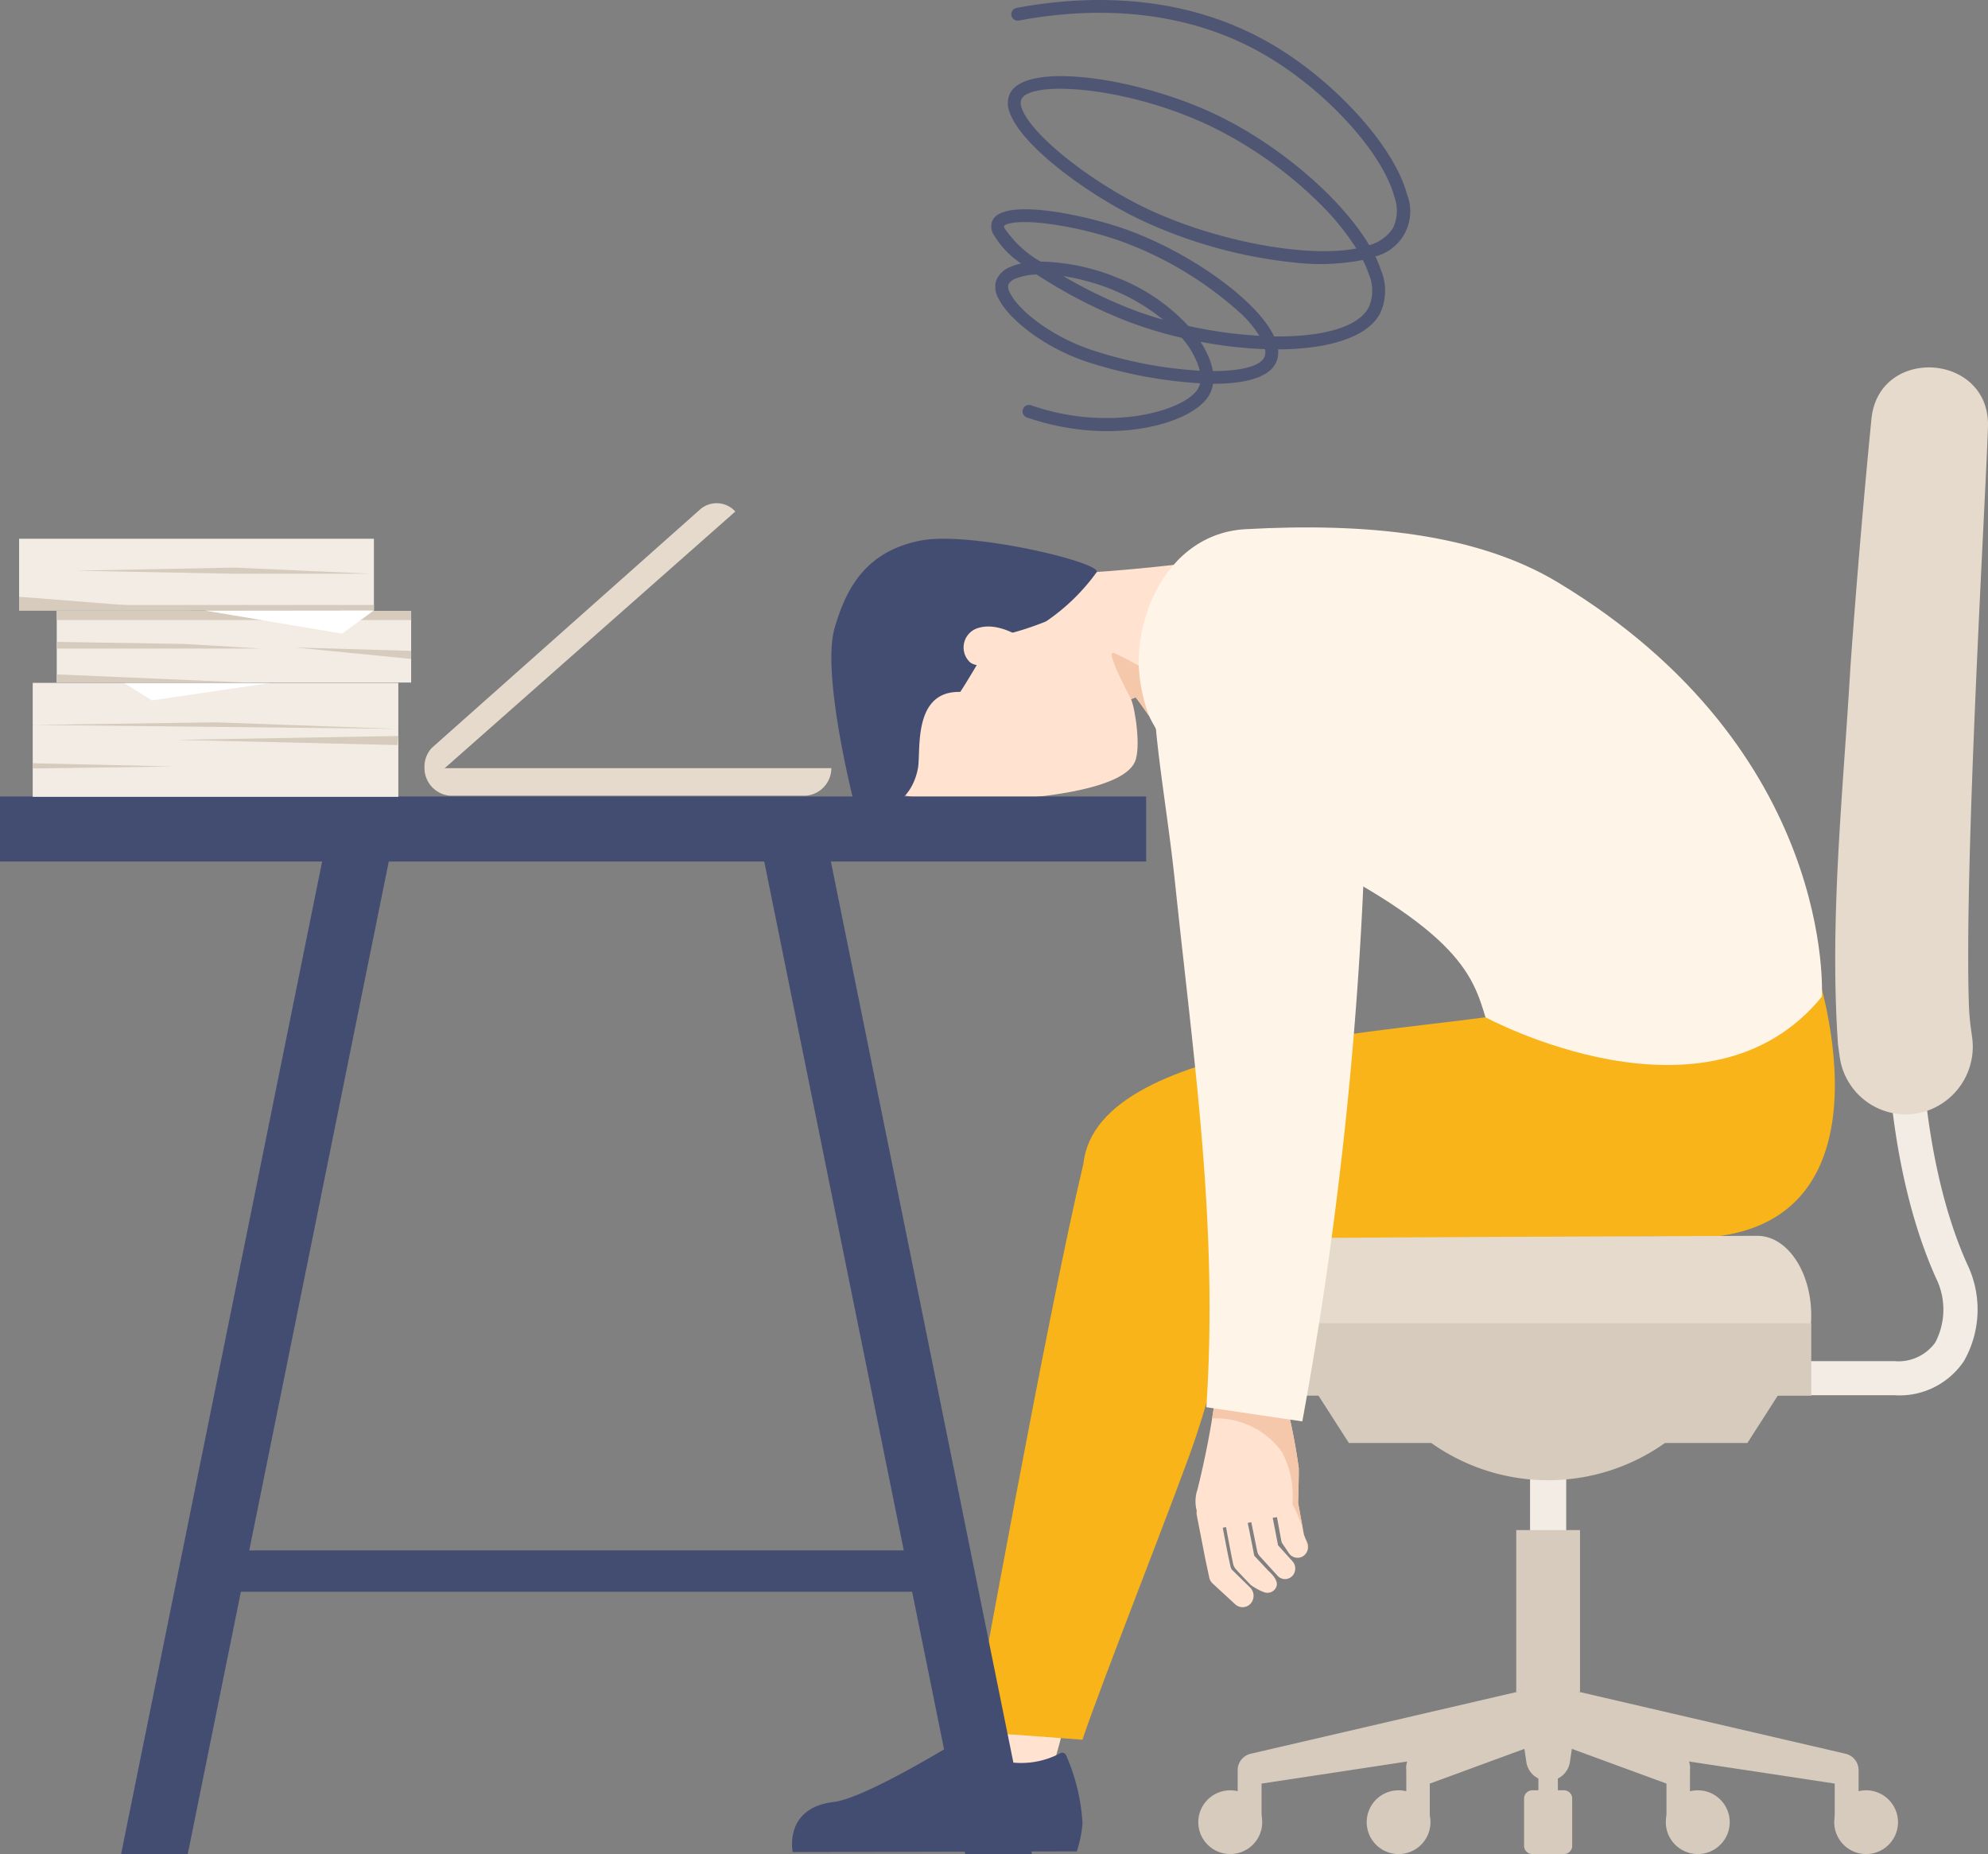 <svg xmlns="http://www.w3.org/2000/svg" width="148.713" height="138.664" viewBox="0 0 148.713 138.664">
  <rect x="0" y="0" width="148.713" height="138.664" fill="#808080" stroke="none"/>
  <g id="img-task-1" transform="translate(-2282.289 -817.105)">
    <g id="Group_675" data-name="Group 675" transform="translate(2341.538 942.127)">
      <path id="Path_1049" data-name="Path 1049" d="M2878.388,1658.765s5.631.53,6.142.556,1.635-5.235,1.707-5.493l-6.141-2.578Z" transform="translate(-2865.556 -1651.25)" fill="#ffe2d0"/>
      <path id="Path_1050" data-name="Path 1050" d="M2792.349,1692.211a6.2,6.2,0,0,1-4.359.568,13.179,13.179,0,0,1-1.614-.6c0-.026-.186-1.795-1.319-1.1,0,0-7.228,4.5-9.658,4.783-3.769.445-3.075,3.746-3.075,3.746l21.254-.05a9.241,9.241,0,0,0,.425-2.094,14.672,14.672,0,0,0-1.226-5.087A.312.312,0,0,0,2792.349,1692.211Z" transform="translate(-2772.274 -1686.116)" fill="#434d72"/>
    </g>
    <g id="Group_685" data-name="Group 685" transform="translate(2344.48 844.585)">
      <g id="Group_682" data-name="Group 682" transform="translate(0 0)">
        <g id="Group_676" data-name="Group 676" transform="translate(65.591 48.057)">
          <path id="Path_1052" data-name="Path 1052" d="M3354.929,1242.064l-2.559-.055c-.011.46-.2,11.354,3.706,20.046a5.292,5.292,0,0,1-.054,4.821,3.385,3.385,0,0,1-3.061,1.393h-13.924v2.552h13.924a5.8,5.8,0,0,0,5.208-2.558,7.792,7.792,0,0,0,.241-7.251C3354.744,1252.854,3354.927,1242.172,3354.929,1242.064Z" transform="translate(-3339.037 -1242.009)" fill="#f2ece4"/>
        </g>
        <path id="Path_1053" data-name="Path 1053" d="M2938.247,964.577c-.13-.013,2.516,5.5,1.656,8.455l3.294.425c.689.007,1.269,1.231,1.685,1.757l4.028-11.676C2948.114,963.934,2939.13,964.668,2938.247,964.577Z" transform="translate(-2921.115 -949.154)" fill="#ffe2d0"/>
        <path id="Path_1054" data-name="Path 1054" d="M2926.5,1207.513l-1.076,3.357c-7.752,1.755-32.6,1.875-33.667,11.529-2.824,11.857-7.985,40.916-8.368,42.5q4.148.28,8.293.6c1.221-3.739,7.3-19.084,8.452-22.561,2.975-8.908,2.6-12.657,3.23-14.491,0,0,22.357-.569,31.48-.582,15.892,1.551,13.993-13.416,11.351-21.224Z" transform="translate(-2872.899 -1162.865)" fill="#f8b419"/>
        <path id="Path_1056" data-name="Path 1056" d="M3041.433,1337.1l-.751.372Z" transform="translate(-3011.168 -1277.541)" fill="#016b83"/>
        <path id="Path_1057" data-name="Path 1057" d="M3018.082,947.651c-6.033-3.638-14.314-4.484-23.383-3.977-6.671.373-9.466,8.782-7.2,13.959.364.832,3.473,6.478,8.828,9.009,14.335,6.777,15.349,10.287,16.342,13.536,0,0,16.575,8.977,25.162-1.542C3037.833,978.638,3038.94,960.227,3018.082,947.651Z" transform="translate(-2963.736 -931.575)" fill="#fff4e8"/>
        <path id="Path_1059" data-name="Path 1059" d="M3047.58,1354.329c-.019.058-.025.076-.025.076.021-.057.044-.115.061-.167l-.024.061Z" transform="translate(-3017.21 -1292.611)" fill="#0e426e"/>
        <path id="Path_1060" data-name="Path 1060" d="M3086.911,1381.685c-11.156.044-29.464.112-35.064.183-5.064-.049-5.022,11.642,0,11.6,3.332.024,8.771.106,14.024.11s12.3.011,18.378.017c.024,0,1.26.007,2.665.009,2.232,0,4.044-2.664,4.044-5.958h0C3090.958,1384.346,3089.145,1381.676,3086.911,1381.685Z" transform="translate(-3017.658 -1316.739)" fill="#e5dacc"/>
        <path id="Path_1061" data-name="Path 1061" d="M3420.328,848.536c-.562,5.728-1.114,12.17-1.568,18.524-.523,9.109-1.578,18.727-.924,28.162.038.276.077.552.115.828a4.991,4.991,0,0,0,5.943,4.3l.1-.021a5.079,5.079,0,0,0,3.867-5.708q-.038-.269-.077-.554a17.656,17.656,0,0,1-.157-1.827c-.355-10.807,1.249-37.69,1.419-43.023C3429.418,843.472,3420.792,842.872,3420.328,848.536Z" transform="translate(-3342.535 -844.585)" fill="#e5dacc"/>
        <g id="Group_678" data-name="Group 678" transform="translate(27.446 76.276)">
          <g id="Group_677" data-name="Group 677" transform="translate(0 2.02)">
            <rect id="Rectangle_825" data-name="Rectangle 825" width="2.704" height="13.932" transform="translate(24.82)" fill="#f2ece4"/>
            <path id="Path_1063" data-name="Path 1063" d="M3262.27,1665.986l-19.861-4.612-2.386-.346v3.94l21.439,3.249v2.886h1.786v-3.89A1.262,1.262,0,0,0,3262.27,1665.986Z" transform="translate(-3213.852 -1640.6)" fill="#d6cbbd"/>
            <path id="Path_1064" data-name="Path 1064" d="M3250.187,1665.986l-9.074-4.612-1.09-.346v3.94l8.853,3.249v2.886h1.758v-3.89A1.449,1.449,0,0,0,3250.187,1665.986Z" transform="translate(-3213.852 -1640.6)" fill="#d6cbbd"/>
            <path id="Path_1065" data-name="Path 1065" d="M3048.936,1665.986a1.262,1.262,0,0,0-.978,1.228v3.89h1.786v-2.886l21.439-3.249v-3.94l-2.385.346Z" transform="translate(-3045.011 -1640.6)" fill="#d6cbbd"/>
            <path id="Path_1066" data-name="Path 1066" d="M3152.721,1665.986a1.448,1.448,0,0,0-.447,1.228v3.89h1.758v-2.886l8.853-3.249v-3.94l-1.09.346Z" transform="translate(-3136.713 -1640.6)" fill="#d6cbbd"/>
            <path id="Path_1067" data-name="Path 1067" d="M3221.551,1673.4a1.647,1.647,0,0,0,3.257,0l.688-4.646h-4.634Z" transform="translate(-3197.008 -1647.392)" fill="#d6cbbd"/>
            <rect id="Rectangle_826" data-name="Rectangle 826" width="1.456" height="4.018" transform="translate(25.444 25.466)" fill="#d6cbbd"/>
            <ellipse id="Ellipse_98" data-name="Ellipse 98" cx="2.392" cy="2.385" rx="2.392" ry="2.385" transform="translate(34.973 28.119)" fill="#d6cbbd"/>
            <ellipse id="Ellipse_99" data-name="Ellipse 99" cx="2.392" cy="2.385" rx="2.392" ry="2.385" transform="translate(0 28.119)" fill="#d6cbbd"/>
            <path id="Path_1068" data-name="Path 1068" d="M3130.062,1724.627a2.385,2.385,0,1,0,2.392,2.385A2.389,2.389,0,0,0,3130.062,1724.627Z" transform="translate(-3115.084 -1696.508)" fill="#d6cbbd"/>
            <path id="Path_1069" data-name="Path 1069" d="M3228.118,1724.627h-2.364a.618.618,0,0,0-.618.616v3.537a.618.618,0,0,0,.618.616h2.364a.617.617,0,0,0,.618-.616v-3.537A.617.617,0,0,0,3228.118,1724.627Z" transform="translate(-3200.764 -1696.508)" fill="#d6cbbd"/>
            <path id="Path_1070" data-name="Path 1070" d="M3419.285,1724.627a2.385,2.385,0,1,0,2.392,2.385A2.389,2.389,0,0,0,3419.285,1724.627Z" transform="translate(-3369.333 -1696.508)" fill="#d6cbbd"/>
            <rect id="Rectangle_827" data-name="Rectangle 827" width="4.771" height="12.115" transform="translate(23.786 8.659)" fill="#d6cbbd"/>
          </g>
          <path id="Path_1071" data-name="Path 1071" d="M3097.324,1479.55h6.166a15.11,15.11,0,0,0,17.475,0h6.166l2.675-4.167h-35.157Z" transform="translate(-3086.056 -1475.383)" fill="#d6cbbd"/>
        </g>
        <g id="Group_681" data-name="Group 681" transform="translate(0 12.813)">
          <path id="Path_1072" data-name="Path 1072" d="M2854.2,975.834c-1.214.53-3.288,1.65-3.288,1.65l-10.276-.453-1.219,14.871s3.113.891,8.948.305c1.457-.146,7.611-.654,8.573-2.722.486-1.044.028-4.014-.278-4.711l.571-.232C2856.694,981.514,2855.245,978.727,2854.2,975.834Z" transform="translate(-2834.242 -972.777)" fill="#ffe2d0"/>
          <g id="Group_680" data-name="Group 680">
            <g id="Group_679" data-name="Group 679">
              <path id="Path_1073" data-name="Path 1073" d="M2803.207,950.7c-4,.824-5.479,3.492-6.355,6.51-1.026,3.533,1.489,13.248,1.489,13.248,3.458,1.074,4.526-1.5,4.744-2.769.223-1.3-.409-5.762,3.15-5.682.056,0,1.595-2.591,1.595-2.591l1.749-1.685a22.3,22.3,0,0,0,3.088-1,15.135,15.135,0,0,0,3.793-3.693C2816.756,952.312,2806.9,949.939,2803.207,950.7Z" transform="translate(-2796.605 -950.551)" fill="#434d72"/>
              <path id="Path_1074" data-name="Path 1074" d="M2879.627,1004.917a1.518,1.518,0,0,0-.679,2.6c.865.629,3.033-.161,3.033-.161s1.395-.092,1.622-.639S2881.384,1004.421,2879.627,1004.917Z" transform="translate(-2868.562 -998.266)" fill="#ffe2d0"/>
            </g>
          </g>
        </g>
        <path id="Path_1075" data-name="Path 1075" d="M3048.064,1437.179a4.013,4.013,0,0,0,4.013,4.013h38.881v-5.414h-42.894Z" transform="translate(-3017.657 -1364.291)" fill="#d6cbbd"/>
        <path id="Path_1076" data-name="Path 1076" d="M2970.227,1021.1c-.773-.336,1.271,3.449,1.271,3.449l.341-.138,1.005,1.386a12.516,12.516,0,0,1-.775-3.754S2971,1021.437,2970.227,1021.1Z" transform="translate(-2949.079 -999.738)" fill="#f5c8ab"/>
      </g>
      <g id="Group_683" data-name="Group 683" transform="translate(27.239 74.31)">
        <path id="Path_1077" data-name="Path 1077" d="M3029.978,1472.108l-.437-2.385c.026-.777.059-1.947.048-2.6a45.711,45.711,0,0,0-.96-4.934s.245-1.212.609-3.067c-1.928.077-3.858.109-5.789.132-.017.906-.032,1.663-.043,2.2a66.793,66.793,0,0,1-1.392,7.277,2.706,2.706,0,0,0-.054,1.587.92.92,0,0,0,0,.319l.453,2.328c.077.388.148.776.229,1.164l.251,1.164,0,.013a.867.867,0,0,0,.26.457l1.677,1.546a.813.813,0,0,0,1.173-.06.879.879,0,0,0-.056-1.193l-1.383-1.355-.071-.169-.162-.751c-.081-.383-.152-.771-.228-1.156l-.2-1.035.249-.048q.081.463.171.925c.115.594.226,1.189.351,1.781l0,.02a.93.93,0,0,0,.219.43c.328.361,1.1,1.173,1.141,1.2.152.1.305.2.467.285a3.154,3.154,0,0,0,.5.228.713.713,0,0,0,.942-.495c.091-.467-.488-.981-.624-1.106-.1-.1-1.059-1.131-1.059-1.131-.094-.511-.2-1.02-.3-1.53-.059-.308-.123-.615-.188-.921l.268-.053.441,2.167a.769.769,0,0,0,.215.4l1.328,1.462a.757.757,0,0,0,1.094-.016.819.819,0,0,0,.024-1.068l-1.1-1.218-.4-2.057.32-.044.311,1.7.012.067a.549.549,0,0,0,.084.206l.479.709a.777.777,0,0,0,1.1.212.819.819,0,0,0,.268-.985Z" transform="translate(-3021.867 -1459.121)" fill="#ffe2d0"/>
      </g>
      <g id="Group_684" data-name="Group 684" transform="translate(28.474 74.31)">
        <path id="Path_1078" data-name="Path 1078" d="M3090.013,1569.057q.1.415.16.836a.835.835,0,0,0-.037-.545Z" transform="translate(-3083.008 -1555.763)" fill="#f5c8ab"/>
        <path id="Path_1079" data-name="Path 1079" d="M3038.568,1467.122a45.783,45.783,0,0,0-.96-4.934s.245-1.212.608-3.067c-1.928.077-3.858.109-5.789.132-.017.906-.032,1.663-.043,2.2,0,0-.122.845-.3,1.969a6.066,6.066,0,0,1,5.211,2.472,7.038,7.038,0,0,1,.8,3.912c.166.341.319.678.459,1,.121.279.227.565.321.854l-.354-1.938C3038.546,1468.946,3038.579,1467.776,3038.568,1467.122Z" transform="translate(-3032.081 -1459.121)" fill="#f5c8ab"/>
      </g>
      <path id="Path_1080" data-name="Path 1080" d="M3002.338,975.478c-9.187.827-5.969,10.537-4.689,22.752,1.418,13.528,3.228,25.558,2.333,39.142l7.178,1.063a294.616,294.616,0,0,0,4.7-43.554C3011.51,988.784,3013.337,974.488,3002.338,975.478Z" transform="translate(-2971.931 -959.608)" fill="#fff4e8"/>
    </g>
    <g id="Group_687" data-name="Group 687" transform="translate(2282.289 876.672)">
      <rect id="Rectangle_829" data-name="Rectangle 829" width="85.739" height="4.865" transform="translate(0 0)" fill="#434d72"/>
      <g id="Group_686" data-name="Group 686" transform="translate(9.059 4.454)">
        <path id="Path_1082" data-name="Path 1082" d="M2754.382,1163.989l15.121,74.644h4.985l-15.121-74.644Z" transform="translate(-2706.355 -1163.989)" fill="#434d72"/>
        <path id="Path_1083" data-name="Path 1083" d="M2357.205,1238.633h4.986l15.121-74.644h-4.985Z" transform="translate(-2357.205 -1163.989)" fill="#434d72"/>
      </g>
      <rect id="Rectangle_830" data-name="Rectangle 830" width="55.976" height="3.089" transform="translate(15.538 56.388)" fill="#434d72"/>
    </g>
    <g id="Group_690" data-name="Group 690" transform="translate(2314.044 854.718)">
      <path id="Path_1084" data-name="Path 1084" d="M2546.78,1094.494h26.687a2.074,2.074,0,0,0,1.874-2.057h-30.435A2.075,2.075,0,0,0,2546.78,1094.494Z" transform="translate(-2544.906 -1072.6)" fill="#e5dacc"/>
      <g id="Group_689" data-name="Group 689" transform="translate(0 0)">
        <g id="Group_688" data-name="Group 688">
          <path id="Path_1085" data-name="Path 1085" d="M2565.518,928.878l-20.069,17.833a2.05,2.05,0,0,0-.194,2.542l22.9-20.221A1.878,1.878,0,0,0,2565.518,928.878Z" transform="translate(-2544.905 -928.388)" fill="#e5dacc"/>
        </g>
      </g>
    </g>
    <g id="Group_692" data-name="Group 692" transform="translate(2283.719 857.398)">
      <g id="Group_691" data-name="Group 691" transform="translate(0 0)">
        <rect id="Rectangle_831" data-name="Rectangle 831" width="27.35" height="8.524" transform="translate(1.017 10.778)" fill="#f2ece4"/>
        <path id="Path_1086" data-name="Path 1086" d="M2302.533,1064.293l27.222.292-13.536-.486Z" transform="translate(-2301.515 -1050.369)" fill="#d6cbbd"/>
        <path id="Path_1087" data-name="Path 1087" d="M2408.165,1073.215l.063-.68-16.572.292Z" transform="translate(-2379.863 -1057.785)" fill="#d6cbbd"/>
        <path id="Path_1088" data-name="Path 1088" d="M2302.533,1089.795l10.524-.146-10.524-.243Z" transform="translate(-2301.515 -1072.616)" fill="#d6cbbd"/>
        <rect id="Rectangle_832" data-name="Rectangle 832" width="26.511" height="5.358" transform="translate(2.815 5.395)" fill="#f2ece4"/>
        <rect id="Rectangle_833" data-name="Rectangle 833" width="26.511" height="0.685" transform="translate(2.815 5.395)" fill="#d6cbbd"/>
        <rect id="Rectangle_834" data-name="Rectangle 834" width="26.541" height="5.358" fill="#f2ece4"/>
        <rect id="Rectangle_835" data-name="Rectangle 835" width="26.541" height="0.403" transform="translate(0 4.955)" fill="#d6cbbd"/>
        <path id="Path_1089" data-name="Path 1089" d="M2294.119,987.454h12.933l-12.933-1.019Z" transform="translate(-2294.119 -982.096)" fill="#d6cbbd"/>
        <path id="Path_1090" data-name="Path 1090" d="M2328.887,968.628l11.891.229h10.246l-10.246-.459Z" transform="translate(-2324.683 -966.24)" fill="#d6cbbd"/>
        <path id="Path_1091" data-name="Path 1091" d="M2317.379,1014.329v.5h15.275l-5.693-.344Z" transform="translate(-2314.567 -1006.617)" fill="#d6cbbd"/>
        <path id="Path_1092" data-name="Path 1092" d="M2473.564,1018.622v-.6l-8.677-.258Z" transform="translate(-2444.238 -1009.634)" fill="#d6cbbd"/>
        <path id="Path_1093" data-name="Path 1093" d="M2317.379,1035.05h14.136l-14.136-.609Z" transform="translate(-2314.567 -1024.297)" fill="#d6cbbd"/>
        <path id="Path_1094" data-name="Path 1094" d="M2419.426,996.6l2.382-1.736-12.628.014Z" transform="translate(-2395.267 -989.505)" fill="#fff"/>
        <path id="Path_1095" data-name="Path 1095" d="M2361.281,1041.123l8.79-1.291h-10.846Z" transform="translate(-2351.353 -1029.036)" fill="#fff"/>
      </g>
    </g>
    <path id="パス_996" data-name="パス 996" d="M1236.586,267.125a.479.479,0,0,1,.495-.791c5.927,2.051,11.431.4,12.453-1.185a1.383,1.383,0,0,0,.188-.458,34.307,34.307,0,0,1-8.462-1.607c-3.394-1.143-5.955-3.321-6.641-4.791a1.662,1.662,0,0,1-.131-1.325,1.871,1.871,0,0,1,1.074-.995,4.192,4.192,0,0,1,.782-.243,6.614,6.614,0,0,1-2.135-2.292,1.131,1.131,0,0,1-.009-.929c.807-1.7,6.789-.442,9.813.612,4.914,1.712,10,5.368,11.25,8.062,3.428.044,6.25-.616,7.078-2.169a3.114,3.114,0,0,0,.012-2.477,7.912,7.912,0,0,0-.451-1.071,16.6,16.6,0,0,1-5.12.192,35.688,35.688,0,0,1-11.565-3.221c-4.046-1.951-8.92-5.577-9.741-8.03a1.765,1.765,0,0,1,.036-1.408c1.24-2.409,9.57-1.151,15.267,1.53,4.828,2.272,9.493,6.3,11.6,9.829a3.111,3.111,0,0,0,1.76-1.245,2.994,2.994,0,0,0,.135-2.326c-.887-3.372-5.218-8.094-9.858-10.745-6.431-3.675-13.471-3.38-18.244-2.484a.479.479,0,0,1-.176-.942c4.93-.924,12.212-1.224,18.894,2.6,4.836,2.764,9.368,7.744,10.313,11.336a3.475,3.475,0,0,1-2.368,4.649,8.289,8.289,0,0,1,.43,1.041,4.013,4.013,0,0,1-.076,3.228c-.984,1.844-3.99,2.665-7.632,2.683a1.819,1.819,0,0,1-.154,1c-.547,1.15-2.412,1.577-4.707,1.57a2.371,2.371,0,0,1-.351.951c-1.348,2.089-7.3,3.739-13.571,1.57A.475.475,0,0,1,1236.586,267.125Zm.915-10.572a4.585,4.585,0,0,0-1.558.3.988.988,0,0,0-.562.465.833.833,0,0,0,.107.571c.61,1.308,3.051,3.27,6.078,4.289a31.621,31.621,0,0,0,8.132,1.57c-.027-.115-.054-.22-.086-.318a6.356,6.356,0,0,0-1.254-2.14,30.489,30.489,0,0,1-4.315-1.332A37.041,37.041,0,0,1,1237.5,256.553Zm15.383,3.018a27.07,27.07,0,0,0-9.186-5.546,27.426,27.426,0,0,0-5.692-1.308c-2.246-.245-2.892.1-2.941.2a.31.31,0,0,0,.034.169,8.114,8.114,0,0,0,2.689,2.5,15.828,15.828,0,0,1,5.728,1.2,14.32,14.32,0,0,1,5.328,3.613,33.19,33.19,0,0,0,5.316.738A8.485,8.485,0,0,0,1252.884,259.571Zm-5.927.36a14.919,14.919,0,0,0-3.8-2.247,16.355,16.355,0,0,0-3.658-1.009,36,36,0,0,0,4.892,2.393C1245.206,259.388,1246.067,259.677,1246.957,259.931Zm2.8,1.653a6.431,6.431,0,0,1,.767,1.555,4.171,4.171,0,0,1,.153.635c2.034,0,3.522-.334,3.857-1.038a.958.958,0,0,0,.047-.6A32.054,32.054,0,0,1,1249.756,261.584Zm8.923-10.337a30.638,30.638,0,0,0-8.306-5.853c-6.234-2.933-13.285-3.364-14.009-1.959a.869.869,0,0,0,.018.666c.64,1.913,4.962,5.4,9.249,7.471,4.986,2.4,11.886,3.778,15.785,3.034a19.283,19.283,0,0,0-2.74-3.362Z" transform="translate(1122.335 581.082)" fill="#434d72" opacity="0.81" style="isolation: isolate"/>
  </g>
</svg>
